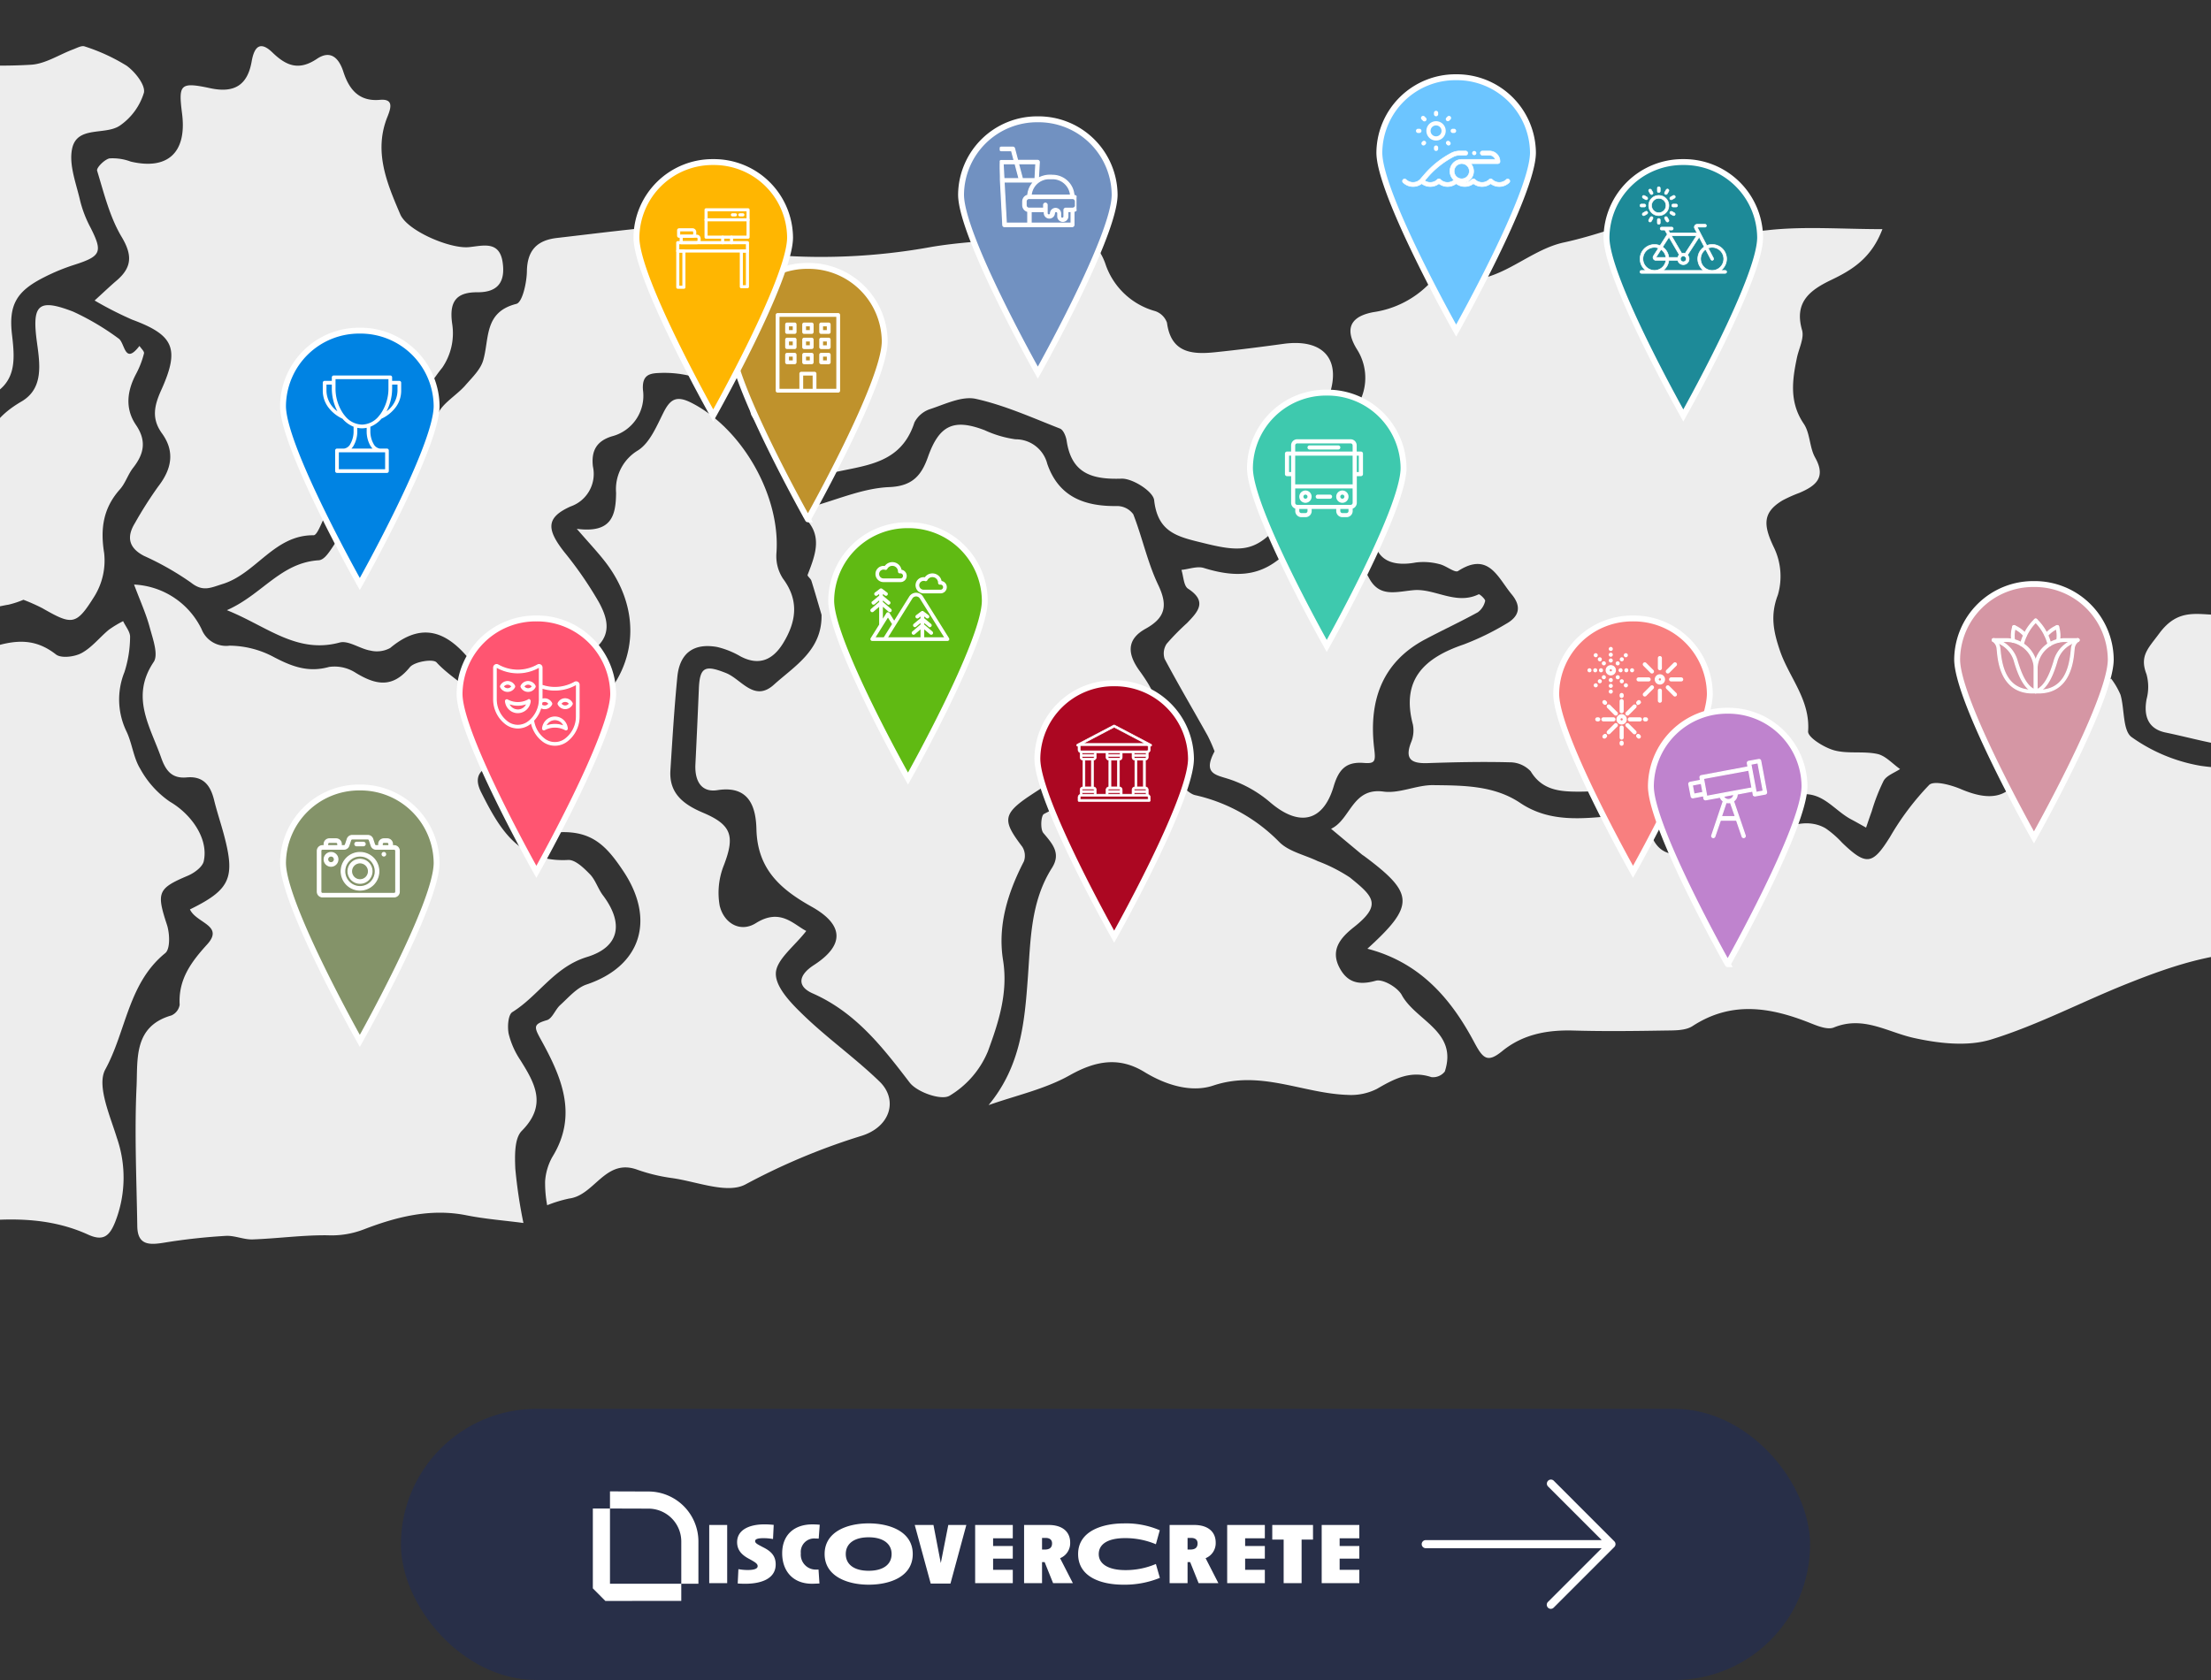 <svg xmlns="http://www.w3.org/2000/svg" xmlns:xlink="http://www.w3.org/1999/xlink" width="375" height="285" viewBox="0 0 375 285">
  <rect x="0" y="0" width="375" height="285" fill="#333333" stroke="none"/>
  <defs>
    <clipPath id="clip-path">
      <rect id="Rectangle_1902" data-name="Rectangle 1902" width="375" height="219" transform="translate(0 380)" fill="#fff" stroke="#707070" stroke-width="1"/>
    </clipPath>
    <clipPath id="clip-path-2">
      <rect id="Rectangle_1731" data-name="Rectangle 1731" width="13" height="14" fill="#fff" stroke="#fff" stroke-width="0.2"/>
    </clipPath>
  </defs>
  <g id="Group_9014" data-name="Group 9014" transform="translate(0 -380)">
    <g id="Mask_Group_8761" data-name="Mask Group 8761" clip-path="url(#clip-path)">
      <g id="Group_9006" data-name="Group 9006" transform="translate(-575 206.51)">
        <g id="Group_9005" data-name="Group 9005" transform="translate(772.38 197.938)">
          <path id="Path_1058" data-name="Path 1058" d="M743.589,157.251c-3.938.47-7.678,1.366-11.382,1.234-3.92-.138-7.364-3.06-11.743-2.07-1.784.4-3.746-2.971-6.026-.5a27.1,27.1,0,0,0-4.384,5.117c-3.523,6.612-7.126,8.623-14.717,7.925-.933-.085-2.6.563-2.839,1.244-2.229,6.535-7.691,6.705-13.082,6.624-3.779-.057-6.94-1.145-10.111,3.142-1.895,2.566-3.374,3.8-2.157,6.941a8.092,8.092,0,0,1,.014,4.189c-.545,2.879.264,5.061,3.2,5.678,8.115,1.681,16.237,4.732,24.507.535,2.306-1.17,4.4-1.218,5.555,1.618,1.548,3.8,2.185,8.269,8.131,7.947,1.163-.064,2.306,2.786,3.819,3.689.4.248,2.118-1.782,3.3-2.678a1.319,1.319,0,0,1,1.179.062c4.286,2.715,8.961,5.012,12.676,8.365,2.761,2.489,4.377,6.293,6.279,9.643a12.284,12.284,0,0,1,1.242,4.468c.3,2.37-.279,5.038.617,7.109,1.653,3.838,3.545,7.912,6.472,10.71,1.265,1.209,5.385-.351,8.134-.974,1.3-.3,2.39-1.423,3.645-2.029,2.891-1.392,5.708-3.331,8.769-3.9,5.444-1,10.564-2.163,14.67-6.25,1.538-1.535,3.763-2.362,5.438-3.788s4.1-3.051,4.33-4.833c.612-4.641,3.734-7.551,6.106-11,1.695-2.468,5.408-4.268,2.312-8.174-.291-.37.438-2.04,1.11-2.583,5.773-4.628,5.218-10.561,3.392-16.593-2.345-7.758.494-12.9,8.442-14.668a6.161,6.161,0,0,0,2.276-.82,7.256,7.256,0,0,0,1.331-1.851,8.628,8.628,0,0,0-1.922-.873c-1.993-.371-4.478.006-5.925-1.055a34.056,34.056,0,0,1-8.037-8c-.839-1.234.812-4,.966-6.1a18.869,18.869,0,0,0-.379-5.98c-.807-3.143-2.512-6.109-2.974-9.277-.524-3.588-2.9-5.612-5.571-5.192-1.82.282-4.057,3.4-4.534,5.586a16.7,16.7,0,0,1-7.2,10.852c-2,1.372-5.465,3.179-5.366,4.591.311,4.5-3.425,5.067-5.46,7.272-6.084,6.594-13.124,6.717-20.775,3.209-5.6-2.567-5.771-2.951-3.332-8.557Z" transform="translate(-500.462 -96.957)" fill="#ededed"/>
          <path id="Path_1060" data-name="Path 1060" d="M561.159,223.322c9,2.345,14.226,8.559,18.109,15.849,1.491,2.8,2.244,3.569,4.75,1.525,3.521-2.873,7.652-3.621,12.115-3.494,5.135.146,10.276.086,15.413,0,1.6-.027,3.529.046,4.763-.758,6.6-4.3,13.175-3.209,19.9-.537,1.284.51,2.99,1.217,4.065.776,4.987-2.04,9.049.771,13.555,1.772,4.228.939,9.133,1.5,13.131.263,7.886-2.439,15.3-6.36,23-9.437,8.393-3.353,16.908-6.2,26.235-5.159a11.156,11.156,0,0,0,5.162-1.134c5.44-2.257,9.974-1.053,13.433,3.7.655.9,1.651,2.3,2.4,2.25,6.154-.423,12.218,2.161,18.5.046,2.664-.9,4.961-.6,2.809-4.275a5.1,5.1,0,0,1-.246-3.563c.941-3.446-1.026-5.645-3.356-7.262a9.711,9.711,0,0,1-4.6-6.027c-.848-3.391-5.819-4.589-8.931-2.419-2.654,1.851-4.43.444-5.722-1.4-1.883-2.7-3.825-4.478-7.461-4.4-1.158.027-3.193-1.924-3.389-3.19-.564-3.672-2.789-4.016-5.724-3.975-5.549.079-11.188.617-16.617-.186a28.407,28.407,0,0,1-11.657-4.851c-1.545-1.08-1.2-4.744-1.9-7.184a12.781,12.781,0,0,0-1.6-2.758c-2.1,2.075-6.831-1.707-7.281,2.288-.693,6.1-5.555,9.37-8.1,14.134-2.211,4.125-5.612,4.231-10.082,2.333-1.675-.711-4.576-1.506-5.4-.707a45.8,45.8,0,0,0-6.615,8.788c-2.968,4.761-4.025,4.977-8.145,1.007a16.609,16.609,0,0,0-2.761-2.415c-4.079-2.453-10.31.56-11.173,5.183a27.76,27.76,0,0,1-1.863,4.848c-1.744-.808-3.541-1.526-5.222-2.45-2.028-1.111-4.2-3.678-5.881-3.357-3.522.674-4.988-1.547-5.6-3.488-1.14-3.631-3.014-3.167-6-2.9-5.431.494-11.044,1.227-16.091-2.165-4.452-2.994-9.7-2.962-14.777-3.023-2.807-.033-5.719,1.466-8.419,1.094-5.307-.731-5.573,4.764-8.887,6.313q2.592,2.169,5.194,4.335c.156.131.34.231.5.353,8.422,6.294,8.555,8.3.46,15.664Z" transform="translate(-526.62 -86.826)" fill="#ededed"/>
          <path id="Path_1062" data-name="Path 1062" d="M648,116.277c-6.975,0-13.281-.513-19.453.177-4.273.478-8.022.338-11.821-1.634-1.557-.808-3.6-1.771-5.107-1.4-5.945,1.467-11.682,3.826-17.656,5.117-6.8,1.476-11.971,8.408-19.986,5.814a3.489,3.489,0,0,0-2.773,1.119,16.546,16.546,0,0,1-9.557,4.891c-2.364.451-5.575,1.709-2.806,6.252a8.979,8.979,0,0,1-.851,10.889c-1.075,1.2-1.057,4.838-.014,6.182a18.762,18.762,0,0,1,3.844,13.719c-.309,4.6,2.476,6.277,7.053,5.422a10.5,10.5,0,0,1,3.983.279c1.119.239,2.61,1.53,3.168,1.171,5.184-3.346,6.724,1.1,9.085,3.949,1.753,2.113,1.258,3.792-.944,5.015a45.039,45.039,0,0,1-7.176,3.491c-6.619,2.252-10.66,5.9-8.629,13.576a5.229,5.229,0,0,1-.3,3.019c-1.135,2.894.072,3.63,2.791,3.537,4.634-.158,9.277-.258,13.911-.138a4.847,4.847,0,0,1,3.578,1.525c1.928,3.2,4.911,3.446,8.029,3.456,2.868.008,5.743-.37,8.607-.285,3.406.1,7.886-1.423,8.022,4.627.015.617,1.332,1.339,2.17,1.771,2.468,1.275,4.994,2.429,7.79,3.77.974-4.471,3.918-6.314,8.145-8.437,5.983-3,8.04,1.374,11.6,3.258.849.448,1.68.928,2.521,1.394.315-.913.617-1.831.951-2.74a32.166,32.166,0,0,1,2.034-5.219c.521-.895,1.826-1.335,2.779-1.975-1.275-.889-2.445-2.253-3.848-2.56-2.375-.517-5,.019-7.324-.617-1.719-.474-4.5-2.21-4.423-3.209.389-5.388-3.255-9.176-4.794-13.741-1.083-3.209-1.656-5.959-.333-9.418a11.272,11.272,0,0,0-.664-8.033c-1.861-3.853-1.924-5.98,1.48-8.012a23.349,23.349,0,0,1,2.811-1.253c2.739-1.172,4.62-2.56,2.691-6-.97-1.728-.838-4.122-1.926-5.729-2.469-3.641-1.968-7.361-1.159-11.216.331-1.572,1.262-3.32.864-4.69-1.378-4.768,1.406-6.8,4.957-8.5s6.81-3.693,8.67-8.6Z" transform="translate(-526.106 -101.853)" fill="#ededed"/>
          <path id="Path_1064" data-name="Path 1064" d="M540.627,195.275c-2.091,3.9.307,3.978,2.63,4.766a20.714,20.714,0,0,1,6.749,3.833c4.866,4.207,9.009,3.464,10.828-2.682.875-2.946,2.177-4.189,5.106-3.957,1.913.151,2.022-.279,1.766-2.393-.947-7.806,1.092-14.578,8.659-18.584,2.955-1.565,5.992-2.977,8.92-4.588a3.258,3.258,0,0,0,1.234-1.908c.075-.275-.937-1.214-1.1-1.134-3.883,1.88-7.444-1.034-11.06-.7-2.989.275-5.749,1.251-7.512-2.017-1.425-2.639-3.161-5.275-3.8-8.126-.758-3.383-1.7-4.408-4.618-2.552a16.331,16.331,0,0,0-3.605,4.022c-4.5,5.8-8.94,7.11-16.022,4.906-1.121-.348-2.522.2-3.793.327.353,1.091.37,2.7,1.117,3.185,3.385,2.2,1.606,3.982-.182,5.844a40.057,40.057,0,0,0-3.437,3.5,2.949,2.949,0,0,0-.348,2.572c2.336,4.39,4.867,8.676,7.291,13.019a26.608,26.608,0,0,1,1.18,2.667Z" transform="translate(-532.008 -92.257)" fill="#ededed"/>
        </g>
        <g id="Group_9002" data-name="Group 9002" transform="translate(535.936 181.325)">
          <path id="Path_1018" data-name="Path 1018" d="M399.979,219.682c1.095,2.36,5.866,2.7,2.906,5.95-2.747,3.014-4.892,5.963-4.65,10.234a2.4,2.4,0,0,1-1.4,1.8c-6.45,1.851-5.7,7.448-5.91,12.037-.371,7.889,0,15.815.123,23.725.053,3.361,2.2,3.173,4.7,2.763a101.259,101.259,0,0,1,10.3-1.128c1.506-.09,3.056.652,4.567.6,4.242-.149,8.479-.749,12.712-.7a15.205,15.205,0,0,0,6.171-1.012c5.451-2.1,11.272-3.6,17.362-2.383,3.161.632,6.4.876,9.677,1.306a83.893,83.893,0,0,1-1.374-9.2c-.094-2.172-.172-5.15,1.1-6.43,4.33-4.362,2.246-8.022-.239-11.991a13.975,13.975,0,0,1-1.986-4.469c-.239-1.182-.1-3.235.63-3.689,4.453-2.768,7.081-7.638,12.659-9.345,5.642-1.728,6.2-5.808,2.691-10.469-.839-1.111-1.252-2.592-2.2-3.567-1.024-1.051-2.491-2.486-3.693-2.421-8.385.447-11.638-5.291-14.745-11.462-1.069-2.124-.685-3.542,1.4-4.466a38.981,38.981,0,0,1,3.846-1.271c-1.265-2.038-2.9-3.634-3.292-5.493-1.159-5.476-6.3-7.306-9.538-10.831-.585-.637-3.751-.123-4.527.83-2.914,3.579-5.74,3.024-9.145.963a6.6,6.6,0,0,0-4.554-1.016c-3.521.987-6.294-.069-9.341-1.665a16.188,16.188,0,0,0-7.529-1.945,4.467,4.467,0,0,1-4.748-2.8,13.428,13.428,0,0,0-11.452-7.566c1.022,2.734,2.038,4.95,2.66,7.272.516,1.926,1.51,4.6.666,5.863-3.987,5.944-.6,10.91,1.265,16.217.789,2.246,1.84,3.593,4.338,3.364,2.838-.26,4.041,1.373,4.645,3.84.485,1.986,1.144,3.928,1.671,5.9,1.954,7.321,1.069,9.3-5.769,12.654Z" transform="translate(-328.699 -73.24)" fill="#ededed"/>
          <path id="Path_1020" data-name="Path 1020" d="M345.019,279.047c5.826.361,10.688.874,15.551.843,1.571-.01,3.174-1.377,4.689-2.247,1.923-1.1,3.672-3.11,5.677-3.37,7.9-1.023,15.921-1.728,23.5,1.728,2.592,1.182,3.638.211,4.575-2.113a20.57,20.57,0,0,0,.295-14.325c-1.171-3.81-3.442-8.865-1.952-11.59,3.536-6.471,3.87-14.628,10.167-19.731.864-.7.765-3.338.281-4.813-1.8-5.465-1.56-6.158,3.529-8.308,1.093-.462,2.5-1.481,2.715-2.468.847-3.834-2.125-7.991-5.735-10.092a16.161,16.161,0,0,1-5.041-5.59c-1.148-1.865-1.358-4.274-2.31-6.294a12.441,12.441,0,0,1-.363-10.107,19.742,19.742,0,0,0,.956-5.941c.036-.881-.761-1.8-1.18-2.7a18.422,18.422,0,0,0-2.421,1.459c-1.57,1.3-2.883,3.014-4.63,3.958-1.191.643-3.456.925-4.342.232-3.482-2.723-6.747-2.529-10.81-1.252-5.594,1.76-7.922-.765-7.768-6.911a10.619,10.619,0,0,0-4.723-9.765c-.164,2.66.473,5.2.472,7.731,0,3.171.267,6.7-.987,9.435-2.737,5.967-2.913,12.127-2.129,18.221.494,3.878-1.013,5.532-4.016,6.274-4.69,1.161-9.556,1.642-14.233,2.85-1.672.432-3.835,1.892-4.273,3.332-.432,1.424.751,3.606,1.744,5.117,1.09,1.656,3.579,2.7,4.06,4.4,2.417,8.639,4.425,17.4,6.432,26.15a4.317,4.317,0,0,1-.65,3.456c-5.975,5.956-2.848,13.345-2.4,19.778.371,5.216.389,9.114-4.681,12.646Z" transform="translate(-340.426 -74.391)" fill="#ededed"/>
          <path id="Path_1022" data-name="Path 1022" d="M489.035,174.841c.124,6.009-4.533,8.665-8.082,11.867-3.332,3.013-5.518-.942-8.107-1.975-3.58-1.43-4.464-1.043-4.618,2.665q-.267,6.418-.584,12.823c-.134,2.671.9,4.822,3.741,4.374,5.6-.884,6.523,3.19,6.609,6.641.171,6.776,4.091,10.18,9.36,13.128,5.536,3.1,5.574,6.549.392,9.9-2.656,1.718-2.913,3.617-.221,4.806,7.274,3.209,11.822,9.065,16.449,15.12,1.257,1.645,5.358,3.077,6.761,2.253a15.837,15.837,0,0,0,6.523-7.552c1.785-4.863,3.456-9.906,2.562-15.47-.942-5.871.814-11.461,3.535-16.738a2.844,2.844,0,0,0-.275-2.488c-3.22-4.252-3.419-5.444.981-8.454a149.488,149.488,0,0,1,16.124-9.335c6.587-3.391,7.354-5.771,2.8-12.036-2.107-2.9-2.232-5.361,1.013-7.158,3.382-1.876,3.8-3.95,2.141-7.432-1.812-3.8-2.69-8.033-4.227-11.981a3.393,3.393,0,0,0-2.689-1.4c-5.522.084-9.941-1.5-11.9-7.158a5.515,5.515,0,0,0-5.389-4.166,18.538,18.538,0,0,1-5.219-1.538c-5.254-2.018-7.716-.876-9.627,4.528-1.086,3.071-2.579,4.958-6.556,5.118-4.173.169-8.3,1.9-12.4,3.111-.848.247-1.481,1.234-2.209,1.878,3.444,3.062,2.082,6.462.754,9.894-.084.217.519.63.637,1,.6,1.915,1.153,3.848,1.72,5.775Z" transform="translate(-310.634 -78.386)" fill="#ededed"/>
          <path id="Path_1024" data-name="Path 1024" d="M442.449,190.789l-.666.838c1.6,1.987,3.115,4.054,4.827,5.943,2.962,3.261,2.82,4-.987,6.294a5.831,5.831,0,0,0-1.982,2.688c2.163,2.241,4.635,6.133,6.839,6.016,5.739-.309,8.2,2.4,11.015,6.633,5.43,8.163,3.036,16.067-6.26,19.193-1.693.569-3.059,2.213-4.465,3.482-.855.77-1.345,2.3-2.27,2.568-2.288.673-2.215,1.111-1.058,3.209,3.469,6.284,6.436,12.813,1.975,20.016a9.857,9.857,0,0,0-1.212,4.089,20.543,20.543,0,0,0,.349,4.08A22.51,22.51,0,0,1,452.3,274.7c4.31-.55,6.091-6.859,11.509-4.9a29.714,29.714,0,0,0,5.932,1.433c4.182.586,9.292,2.709,12.4,1.1a109.812,109.812,0,0,1,19.589-8.223c5.06-1.5,6.392-6.164,3.193-9.257-4.051-3.923-8.7-7.227-12.773-11.135-2.1-2.016-4.843-4.774-4.813-7.173.022-2.345,3.19-4.664,5.159-7.232-2.182-1.127-4.412-3.924-8.543-1.329-2.715,1.7-5.488-.062-6.153-3.026a12.6,12.6,0,0,1,.741-6.846c1.866-4.886,1.317-6.8-3.538-8.854-3.24-1.373-5.8-3.225-5.547-7.19.337-5.291.656-10.587,1.175-15.86.4-4.042,2.782-5.791,6.772-5.066a14.394,14.394,0,0,1,3.949,1.594c3.244,1.7,5.561.494,7.259-2.305,2.173-3.587,2.715-7.158-.048-10.87a6.924,6.924,0,0,1-1.126-4.326c.731-9.7-5.786-21.148-14.422-25.524-2.536-1.285-3.589-.628-4.74,1.665-1.164,2.319-2.322,5.154-4.333,6.418a7.667,7.667,0,0,0-3.7,7.178c-.029,3.95-.812,6.887-6.665,6.122,2.1,2.418,3.471,3.874,4.7,5.44,6.108,7.764,5.883,17.317-1.028,24.19-1.432,1.423-4.376,1.873-6.6,1.824-2.735-.059-5.448-1.111-8.171-1.739Z" transform="translate(-316.686 -79.215)" fill="#ededed"/>
          <path id="Path_1026" data-name="Path 1026" d="M385.076,133.71a61.426,61.426,0,0,0,6.334,3.235c7.059,2.61,8.174,4.859,5,11.9-1.2,2.651-1.739,4.871.1,7.412,2.24,3.1,1.631,6.075-.644,9.009a68.014,68.014,0,0,0-3.95,6.212c-1.453,2.373-1.034,4.211,1.533,5.554a48.579,48.579,0,0,1,7.965,4.527c2.031,1.616,3.3.894,5.377.247,5.712-1.772,8.753-8.346,15.437-8.269.512,0,1.13-1.555,1.549-2.456,1.77-3.826,4.122-7.363,3.613-12.018-.318-2.915,1.721-5.695,4.69-5.384,6.819.715,8.862-4.781,11.971-8.579a10.34,10.34,0,0,0,1.692-7.336c-.575-3.841.627-5.47,4.279-5.45,3.634.021,4.727-1.943,4.258-5.111-.558-3.767-3.511-2.726-5.8-2.537-3.2.264-10.368-2.789-11.556-5.57-2.252-5.269-4.553-10.635-2.182-16.538.593-1.481,1.118-3.1-1.277-2.886-3.709.333-5.3-2-6.191-4.761-.846-2.613-2.344-3.633-4.472-2.205-3.079,2.071-5.215,1.2-7.558-1.066-2.081-2.017-3.086-1-3.525,1.514-.69,3.932-2.839,5.443-7.035,4.541-5.127-1.1-5.4-.644-4.77,4.3.843,6.6-2.419,9.638-8.72,8.146a8.752,8.752,0,0,0-3.588-.537c-.857.189-2.25,1.6-2.1,2.086,1.166,3.826,2.142,7.859,4.164,11.241,1.87,3.127,1.728,5.195-.879,7.416-1.089.927-2.122,1.922-3.709,3.367Z" transform="translate(-329.971 -90.569)" fill="#ededed"/>
          <path id="Path_1028" data-name="Path 1028" d="M477.536,119.751c-2.8.047-4.443,1.8-3.608,6.087.617,3.163,2.109,6.171,2.591,9.342.371,2.451-.193,5.049-.384,7.579-.115,1.511-.979,3.421-.349,4.45,2.412,3.941,5.278,7.607,8.029,11.337.131.178.85.123,1.163-.058,6.067-3.463,15.434-.969,18.389-10.167a4.616,4.616,0,0,1,2.756-2.3c2.5-.832,5.339-2.221,7.664-1.707,4.9,1.087,9.569,3.2,14.275,5.043.571.223,1.015,1.324,1.127,2.076.821,5.516,4.254,6.584,9.3,6.418,1.892-.064,5.375,2.172,5.538,3.645.625,5.645,4.169,6.24,8.661,7.349,6.366,1.571,8.708,1.287,12.811-3.468a34.439,34.439,0,0,1,7.26-6.219c1.843-1.2,2.36-2.292,1.111-3.883-2.861-3.664-1.69-7.4-.319-11.069,2.4-6.418-.667-10.181-7.613-9.221-3.859.533-7.729,1.021-11.6,1.422-3.95.408-7.455.084-8.135-5.01a3.194,3.194,0,0,0-2.005-1.969,12.376,12.376,0,0,1-8.474-8.117c-1.569-4.328-4.643-5.081-8.739-4.652-6.887.723-13.877.74-20.686,1.872a104.106,104.106,0,0,1-28.772,1.219Z" transform="translate(-309.212 -84.485)" fill="#ededed"/>
          <path id="Path_1030" data-name="Path 1030" d="M403.255,180.49c6.8,2.722,11.831,7.464,19.139,5.49,1.491-.4,3.421,1.068,5.2,1.365a4.711,4.711,0,0,0,3.364-.438c4.664-3.9,8.723-3.4,12.785,1.163,1.435,1.613,3.959,2.345,6.083,3.246,1.615.687,3.469.824,5.071,1.534,5.692,2.524,7.988,1.575,10.12-4.376a3.855,3.855,0,0,1,.833-1.6c2.815-2.45,1.835-5.307.479-7.781a63.986,63.986,0,0,0-5.864-8.49c-3.013-3.857-3.085-5.825,1.077-7.7a5.84,5.84,0,0,0,3.8-6.788c-.325-2.771.722-4.341,3.209-5.113a7.1,7.1,0,0,0,5.277-7.885c-.177-2.531,1.111-2.807,2.8-2.866a18.534,18.534,0,0,1,4.854.42c4.248,1,5.554.363,5.447-3.877a76.343,76.343,0,0,0-1.481-15.21c-.646-2.807-1.838-6.756-6.18-6.406-6.7.541-13.366,1.4-20.04,2.172-3.312.385-5.027,2.053-5.082,5.649-.03,1.933-.758,5.272-1.791,5.533-5.516,1.388-4.55,5.9-5.623,9.581-.458,1.574-1.882,2.917-3.021,4.232-1.591,1.838-4.5,3.4-4.765,5.354-.638,4.76-2.905,4.982-6.709,4.148-2.923-.642-5.766,0-4.955,3.937.936,4.554.485,8.2-3.7,11.087-1.914,1.322-3.086,5.049-4.752,5.156-6.468.415-9.586,5.828-15.562,8.464Z" transform="translate(-325.716 -84.815)" fill="#ededed"/>
          <path id="Path_1032" data-name="Path 1032" d="M507.926,247.378c4.617-1.634,9.558-2.7,13.76-5.06,4.427-2.492,8.4-3.181,12.685-.557,3.661,2.244,7.975,3.53,11.662,2.3,8.035-2.687,15.195,1.333,22.773,1.58a9.726,9.726,0,0,0,4.979-1.014c2.931-1.7,5.7-3.187,9.256-2a2.529,2.529,0,0,0,2.27-.948c2.256-6.827-4.921-8.6-7.3-12.982-.7-1.295-3.209-2.757-4.407-2.422-2.931.827-4.872.277-6.183-2.264-1.57-3.039.3-5.109,2.468-6.822,4.814-3.806,3.332-5.191-.695-8.445a27.348,27.348,0,0,0-5.443-2.762c-2.207-1.066-4.929-1.619-6.536-3.262a28.749,28.749,0,0,0-14.265-7.932c-1.323-.323-3.289-2.571-3.115-3.632.645-3.932-1.663-3.272-3.515-2.434-6.417,2.907-12.745,6.019-19,9.268-.5.262-.641,2.571-.1,3.216,1.54,1.829,3.038,3.443,1.468,5.924-3.649,5.754-3.616,12.218-4.1,18.71-.544,7.367-1.159,14.919-6.664,21.546Z" transform="translate(-301.2 -67.736)" fill="#ededed"/>
        </g>
        <g id="Group_9003" data-name="Group 9003" transform="translate(376.985 178.491)">
          <path id="Path_1036" data-name="Path 1036" d="M326.118,91.792l-.345-1.07a37.9,37.9,0,0,0-6.747.131,3.6,3.6,0,0,0-2.115,2.749,151.61,151.61,0,0,0,.775,16.908c.344,2.881,1.13,6.953,3.136,8.175,8.393,5.111,10.42,14.151,13.344,21.937,2.6,6.931,5.373,11.277,12.789,12.812,3.672.76,7.14,2.936,7.941,7.473.864,4.876,4.3,8.6,8.679,8.974a22.769,22.769,0,0,0,9.091-.684c1.326-.452,1.788-3.413,2.643-5.237,1.293-2.767,2.5-5.581,3.912-8.283.926-1.765,1.793-4.233,3.332-4.885,5.293-2.247,5.01-6.25,4.485-10.725-.6-5.079.763-7.393,5.4-9.74a34.247,34.247,0,0,1,5.06-2.1c4.641-1.476,4.964-2.162,2.882-6.294a20.085,20.085,0,0,1-1.765-4.517c-.666-2.962-1.963-6.152-1.385-8.914.841-4.026,5.746-2.171,8.209-4A10.477,10.477,0,0,0,409.409,99c.285-1.3-1.51-3.564-2.951-4.592a32.044,32.044,0,0,0-7.09-3.259c-.51-.2-1.315.258-1.951.494-2.382.891-4.711,2.456-7.133,2.608-6.247.39-12.551-.124-18.8.28-4.15.264-8.733,3.28-10.919-3.1-.079-.228-1.149-.072-1.741-.18-5.1-.955-10.171-2.128-15.3-2.814a24.037,24.037,0,0,0-7.939.391,94.519,94.519,0,0,0-9.458,2.953Z" transform="translate(-186.985 -88.272)" fill="#ededed"/>
          <path id="Path_1042" data-name="Path 1042" d="M377.392,176.141a32.047,32.047,0,0,1,3.209,1.426c5.076,2.9,5.73,2.977,8.858-2.043a11.531,11.531,0,0,0,1.632-7.291c-.673-4.181-.153-7.652,2.681-10.831.934-1.05,1.358-2.535,2.24-3.654,1.844-2.357,2.307-4.567.475-7.259-1.9-2.8-1.513-5.81.06-8.738a15.209,15.209,0,0,0,1.3-3.4c.087-.336-.494-.843-.767-1.271-2.562,3.338-2.432-.533-3.549-1.26a43.471,43.471,0,0,0-7.7-4.557c-5.937-2.291-7.02-1.209-6.134,5.239.507,3.7,1.139,7.811-2.64,10.015-3.867,2.256-6.082,5-6.534,9.487-.144,1.446-1.99,2.657-2.4,4.156a43.99,43.99,0,0,0-1.788,9.7c-.08,1.954,1.058,3.989,1.788,5.936.708,1.891,1.268,4,2.548,5.438.581.649,2.757-.046,4.2-.258a16.263,16.263,0,0,0,2.541-.836Z" transform="translate(-175.411 -79.398)" fill="#ededed"/>
        </g>
      </g>
    </g>
    <g id="Nature_Outdoors" data-name="Nature &amp; Outdoors" transform="translate(140.975 469.098)">
      <path id="Path_308118" data-name="Path 308118" d="M23.921,2.4A12.905,12.905,0,0,0,10.894,15.18c0,7.059,13.027,30.208,13.027,30.208S36.948,22.239,36.948,15.18A12.908,12.908,0,0,0,23.921,2.4Z" transform="translate(-10.894 -2.4)" fill="#60ba13" stroke="#fff" stroke-width="1"/>
      <g id="outdoor" transform="translate(6.754 6.362)">
        <path id="Path_98" data-name="Path 98" d="M41.288,11.18h2.869a.956.956,0,0,0,.092-1.908,1.488,1.488,0,0,0-2.711-.617,1.275,1.275,0,1,0-.25,2.526Zm0-2.125a.848.848,0,0,1,.281.048.213.213,0,0,0,.259-.1,1.063,1.063,0,0,1,2.01.479s0,.006,0,.009a.213.213,0,0,0,.243.211.541.541,0,0,1,.076-.006.531.531,0,1,1,0,1.063H41.288a.85.85,0,0,1,0-1.7Z" transform="translate(-39.162 -7.992)" fill="#fff" stroke="#fff" stroke-width="0.2"/>
        <path id="Path_99" data-name="Path 99" d="M297.288,83.18h2.869a.956.956,0,0,0,.092-1.908,1.488,1.488,0,0,0-2.711-.617,1.275,1.275,0,1,0-.25,2.526Zm0-2.125a.848.848,0,0,1,.281.048.213.213,0,0,0,.259-.1,1.063,1.063,0,0,1,2.01.479s0,.006,0,.009a.212.212,0,0,0,.243.211.538.538,0,0,1,.076-.006.531.531,0,1,1,0,1.063h-2.869a.85.85,0,0,1,0-1.7Z" transform="translate(-288.362 -78.079)" fill="#fff" stroke="#fff" stroke-width="0.2"/>
        <path id="Path_100" data-name="Path 100" d="M21.143,184.391l-4.412-7.059a1.275,1.275,0,0,0-2.162,0l-2.638,4.221-.882-1.412a.212.212,0,0,0-.36,0l-.776,1.242V178.8l1.137.974a.213.213,0,1,0,.277-.323l-1.414-1.212v-.511l.927.772a.213.213,0,1,0,.272-.327l-1.2-1v-.538l.51.383a.213.213,0,0,0,.255-.34l-.85-.638a.213.213,0,0,0-.255,0l-.85.638a.213.213,0,0,0,.255.34l.51-.383v.538l-1.2,1a.213.213,0,1,0,.272.327l.927-.772v.511l-1.414,1.212a.213.213,0,1,0,.277.323l1.137-.974v3.26l-1.455,2.328a.212.212,0,0,0,.18.325H20.963a.212.212,0,0,0,.18-.325Zm-10.924-.1H8.6l2.273-3.637.812,1.3Zm6.706,0v-1.663l1.137.974a.213.213,0,1,0,.277-.323l-1.414-1.212v-.511l.927.772a.213.213,0,0,0,.272-.327l-1.2-1v-.538l.51.383a.213.213,0,1,0,.255-.34l-.85-.638a.213.213,0,0,0-.255,0l-.85.638a.213.213,0,1,0,.255.34l.51-.383V181l-1.2,1a.213.213,0,0,0,.272.327l.927-.772v.511l-1.414,1.212a.213.213,0,1,0,.277.323l1.137-.974v1.663H10.72l4.209-6.734a.85.85,0,0,1,1.442,0l4.209,6.734Z" transform="translate(-7.999 -171.539)" fill="#fff" stroke="#fff" stroke-width="0.2"/>
      </g>
    </g>
    <g id="beaches" transform="translate(233.946 393.102)">
      <path id="Path_308116" data-name="Path 308116" d="M23.921,2.4A12.905,12.905,0,0,0,10.894,15.18c0,7.059,13.027,30.208,13.027,30.208S36.948,22.239,36.948,15.18A12.908,12.908,0,0,0,23.921,2.4Z" transform="translate(-10.894 -2.4)" fill="#6cc5ff" stroke="#fff" stroke-width="1"/>
      <g id="swim" transform="translate(3.893 5.693)">
        <path id="Path_104" data-name="Path 104" d="M332.357,226.8a.357.357,0,0,0,.357-.357h0a.357.357,0,1,0-.357.357Zm0,0" transform="translate(-320.154 -219.27)" fill="#fff"/>
        <path id="Path_105" data-name="Path 105" d="M12.06,231.592a2.431,2.431,0,0,0,2.926,0,2.43,2.43,0,0,0,3.178-.22.357.357,0,0,0-.5-.5,1.712,1.712,0,0,1-2.421,0,.357.357,0,0,0-.5,0,1.712,1.712,0,0,1-2.421,0,.357.357,0,0,0-.5,0,1.7,1.7,0,0,1-1.057.494,2,2,0,0,0,.86-3.176l4.588,0a.357.357,0,0,0,.357-.357,1.782,1.782,0,0,0-1.782-1.782H13.593a.357.357,0,0,0,0,.714h1.179a1.071,1.071,0,0,1,1.008.712l-5.785,0a.356.356,0,0,0-.065.006,2,2,0,0,0-1.171,3.5,1.714,1.714,0,0,1-2.3-.11.357.357,0,0,0-.5,0,1.713,1.713,0,0,1-2.167.21l.493-.573a14.954,14.954,0,0,1,4.356-3.476,2.33,2.33,0,0,1,1.086-.27H10.74a.357.357,0,0,0,0-.714H9.724a3.046,3.046,0,0,0-1.42.352,15.667,15.667,0,0,0-4.563,3.641l-.719.836a1.712,1.712,0,0,1-2.413-.008.357.357,0,0,0-.5.5,2.429,2.429,0,0,0,3.178.22,2.431,2.431,0,0,0,2.926,0,2.431,2.431,0,0,0,2.926,0A2.431,2.431,0,0,0,12.06,231.592Zm-1.979-3.405a1.288,1.288,0,1,1-1.288,1.288A1.29,1.29,0,0,1,10.081,228.187Zm0,0" transform="translate(0 -219.228)" fill="#fff" stroke="#fff" stroke-width="0.1"/>
        <g id="Group_71" data-name="Group 71" transform="translate(2.319 0)">
          <path id="Path_108" data-name="Path 108" d="M51.141,52.783A1.641,1.641,0,1,0,49.5,51.141,1.643,1.643,0,0,0,51.141,52.783Zm0-2.569a.928.928,0,1,1-.928.928A.929.929,0,0,1,51.141,50.214Zm0,0" transform="translate(-47.734 -47.734)" fill="#fff"/>
          <path id="Path_109" data-name="Path 109" d="M85.857.932a.357.357,0,0,0,.357-.357V.357a.357.357,0,1,0-.714,0V.576A.357.357,0,0,0,85.857.932Zm0,0" transform="translate(-82.449 0)" fill="#fff"/>
          <path id="Path_110" data-name="Path 110" d="M85.5,165.228v.219a.357.357,0,1,0,.714,0v-.219a.357.357,0,1,0-.714,0Zm0,0" transform="translate(-82.449 -158.989)" fill="#fff"/>
          <path id="Path_111" data-name="Path 111" d="M165.228,86.214h.219a.357.357,0,1,0,0-.714h-.219a.357.357,0,1,0,0,.714Zm0,0" transform="translate(-158.989 -82.449)" fill="#fff"/>
          <path id="Path_112" data-name="Path 112" d="M.357,86.214H.576a.357.357,0,1,0,0-.714H.357a.357.357,0,1,0,0,.714Zm0,0" transform="translate(0 -82.449)" fill="#fff"/>
          <path id="Path_113" data-name="Path 113" d="M25.3,141.729l-.155.155a.357.357,0,0,0,.5.5l.155-.155a.357.357,0,0,0-.5-.5Zm0,0" transform="translate(-24.149 -136.571)" fill="#fff"/>
          <path id="Path_114" data-name="Path 114" d="M141.979,25.911a.355.355,0,0,0,.252-.1l.155-.155a.357.357,0,1,0-.5-.5l-.155.155a.357.357,0,0,0,.252.609Zm0,0" transform="translate(-136.57 -24.149)" fill="#fff"/>
          <path id="Path_115" data-name="Path 115" d="M25.3,25.807a.357.357,0,1,0,.5-.5l-.155-.155a.357.357,0,1,0-.5.5Zm0,0" transform="translate(-24.149 -24.149)" fill="#fff"/>
          <path id="Path_116" data-name="Path 116" d="M141.882,142.386a.357.357,0,0,0,.5-.5l-.155-.155a.357.357,0,0,0-.5.5Zm0,0" transform="translate(-136.57 -136.57)" fill="#fff"/>
        </g>
      </g>
    </g>
    <g id="Sightseeing" transform="translate(48 513.592)">
      <path id="Path_308117" data-name="Path 308117" d="M23.921,2.4A12.905,12.905,0,0,0,10.894,15.18c0,7.059,13.027,30.208,13.027,30.208S36.948,22.239,36.948,15.18A12.908,12.908,0,0,0,23.921,2.4Z" transform="translate(-10.894 -2.4)" fill="#849369" stroke="#fff" stroke-width="1"/>
      <path id="Path_308067" data-name="Path 308067" d="M2.313,7.892A1.157,1.157,0,1,0,3.47,9.048,1.157,1.157,0,0,0,2.313,7.892Zm0,1.735a.578.578,0,1,1,.578-.578A.578.578,0,0,1,2.313,9.627ZM7.229,7.892a3.181,3.181,0,1,0,3.181,3.181A3.181,3.181,0,0,0,7.229,7.892Zm0,5.783a2.6,2.6,0,1,1,2.6-2.6A2.6,2.6,0,0,1,7.229,13.675Zm5.783-6.94h-.289V6.446a.867.867,0,0,0-.867-.867h-.578a.867.867,0,0,0-.867.867v.289H9.959a.289.289,0,0,1-.272-.2l-.318-.96A.867.867,0,0,0,8.548,5H5.91a.867.867,0,0,0-.821.578l-.318.96a.289.289,0,0,1-.272.2H4.048V6.446a.867.867,0,0,0-.867-.867H2.024a.867.867,0,0,0-.867.867v.289H.867A.867.867,0,0,0,0,7.6v6.94a.867.867,0,0,0,.867.867H13.012a.867.867,0,0,0,.867-.867V7.6A.867.867,0,0,0,13.012,6.735Zm-2.024-.289a.289.289,0,0,1,.289-.289h.578a.289.289,0,0,1,.289.289v.289H10.988Zm-9.253,0a.289.289,0,0,1,.289-.289H3.181a.289.289,0,0,1,.289.289v.289H1.735Zm11.566,8.1a.289.289,0,0,1-.289.289H.867a.289.289,0,0,1-.289-.289V7.6a.289.289,0,0,1,.289-.289H4.5a.867.867,0,0,0,.821-.578l.312-.943a.289.289,0,0,1,.278-.214H8.548a.289.289,0,0,1,.272.2l.318.96a.867.867,0,0,0,.821.578h3.054A.289.289,0,0,1,13.3,7.6ZM6.651,6.735H7.807a.289.289,0,1,0,0-.578H6.651a.289.289,0,1,0,0,.578Zm.578,2.313a2.024,2.024,0,1,0,2.024,2.024A2.024,2.024,0,0,0,7.229,9.048Zm0,3.47a1.446,1.446,0,1,1,1.446-1.446A1.446,1.446,0,0,1,7.229,12.518Zm4.048-4.627a.289.289,0,1,0,.289.289A.289.289,0,0,0,11.277,7.892Z" transform="translate(5.831 3.144)" fill="#fff" stroke="#fff" stroke-width="0.2"/>
    </g>
    <g id="Entertainment" transform="translate(263.945 484.916)">
      <path id="Path_308120" data-name="Path 308120" d="M23.921,2.4A12.905,12.905,0,0,0,10.894,15.18c0,7.059,13.027,30.208,13.027,30.208S36.948,22.239,36.948,15.18A12.908,12.908,0,0,0,23.921,2.4Z" transform="translate(-10.894 -2.4)" fill="#f87f7f" stroke="#fff" stroke-width="1"/>
      <path id="Path_308069" data-name="Path 308069" d="M5.333,5.725a.243.243,0,1,0,.345-.343l0,0a.243.243,0,1,0-.345.343ZM4.084,7.017a.243.243,0,0,0,.486,0v0a.243.243,0,0,0-.486,0ZM5.5,3.442a.242.242,0,0,0,.172-.072l0,0a.243.243,0,1,0-.345-.343l0,0a.243.243,0,0,0,.172.414ZM4.327,6.283a.244.244,0,1,0-.243-.245v0a.242.242,0,0,0,.243.241Zm2.037-.214a.243.243,0,0,0-.344.344l0,0a.24.24,0,0,0,.17.071.244.244,0,0,0,.171-.417ZM5.99,4.618h0a.244.244,0,1,0-.246-.245A.242.242,0,0,0,5.993,4.618ZM4.327,1.98a.243.243,0,0,0,.243-.243v0a.243.243,0,0,0-.486,0v0A.243.243,0,0,0,4.327,1.98Zm0,.975a.243.243,0,0,0,.243-.243v0a.243.243,0,1,0-.243.246Zm0,2.194a.774.774,0,1,0-.774-.774.774.774,0,0,0,.774.774Zm0-1.062a.288.288,0,1,1-.288.288.288.288,0,0,1,.288-.288ZM4.327,1A.243.243,0,0,0,4.57.762v0A.243.243,0,1,0,4.327,1ZM3.8,10.336a.243.243,0,0,0,0,.344l1.213,1.213a.243.243,0,1,0,.344-.344L4.146,10.336a.243.243,0,0,0-.344,0Zm.282-2.344a.244.244,0,1,0,.245-.246.242.242,0,0,0-.245.246Zm4.887,2.146a.242.242,0,0,0,.172-.071l.117-.117a.243.243,0,1,0-.344-.344L8.8,9.723a.243.243,0,0,0,.172.415Zm-5.9-.532a.243.243,0,0,0,0,.344l.117.117a.243.243,0,1,0,.344-.344l-.117-.117a.243.243,0,0,0-.344,0Zm3.9,1.943a.243.243,0,1,0,.344.344L8.53,10.68a.243.243,0,1,0-.344-.344Zm.967-6.931h0a.243.243,0,1,0,0-.486h0a.243.243,0,1,0,0,.486ZM6.166,9.357a.243.243,0,0,0-.243.243v1.715a.243.243,0,0,0,.486,0V9.6A.243.243,0,0,0,6.166,9.357Zm6.486-5.092a.243.243,0,0,0,.243-.243V2.307a.243.243,0,0,0-.486,0V4.022a.243.243,0,0,0,.243.243ZM14,4.822a.242.242,0,0,0,.172-.071l1.213-1.213a.243.243,0,1,0-.344-.344L13.825,4.407A.243.243,0,0,0,14,4.822ZM9.035,6.167H10.75a.243.243,0,1,0,0-.486H9.035a.243.243,0,1,0,0,.486ZM6.965,4.132a.243.243,0,1,0,0,.486h0a.243.243,0,1,0,0-.486ZM6.193,2.753a.242.242,0,0,0,.172-.071l0,0a.243.243,0,1,0-.174.073Zm.217,5.815a.243.243,0,0,0-.486,0v.166a.243.243,0,0,0,.486,0Zm.3-1.462a.24.24,0,0,0,.17.07A.245.245,0,1,0,6.711,7.1Zm.169-5.042a.242.242,0,0,0,.171-.071l0,0a.243.243,0,1,0-.174.073Zm.436,11.445a.243.243,0,1,0-.344.344l1.213,1.213a.243.243,0,0,0,.344-.344Zm1.826,1.826a.243.243,0,0,0-.344.344l.117.117a.243.243,0,1,0,.344-.344Zm.123-2.877H7.552a.243.243,0,1,0,0,.486H9.267a.243.243,0,1,0,0-.486Zm1.033,0h-.166a.243.243,0,1,0,0,.486H10.3a.243.243,0,1,0,0-.486Zm-4.133-.531a.774.774,0,1,0,.774.774A.774.774,0,0,0,6.166,11.926Zm0,1.062a.288.288,0,1,1,.288-.288A.288.288,0,0,1,6.166,12.989Zm0,3.436a.243.243,0,0,0-.243.243v.166a.243.243,0,0,0,.486,0v-.166A.243.243,0,0,0,6.166,16.425ZM11.136,7.1,9.923,8.31a.243.243,0,1,0,.344.344l1.213-1.213a.243.243,0,1,0-.344-.344ZM6.166,13.843a.243.243,0,0,0-.243.243V15.8a.243.243,0,0,0,.486,0V14.086a.243.243,0,0,0-.243-.243Zm8-6.746a.243.243,0,0,0-.344.344l1.213,1.213a.243.243,0,1,0,.344-.344Zm2.1-1.416H14.554a.243.243,0,0,0,0,.486h1.715a.243.243,0,1,0,0-.486Zm-6-2.486a.243.243,0,1,0-.344.344l1.213,1.213a.243.243,0,1,0,.344-.344ZM12.652,5.15a.774.774,0,1,0,.774.774.774.774,0,0,0-.774-.774Zm0,1.062a.288.288,0,1,1,.288-.288.288.288,0,0,1-.288.288Zm0,1.371a.243.243,0,0,0-.243.243V9.541a.243.243,0,1,0,.486,0V7.826a.243.243,0,0,0-.243-.243ZM2.2,12.457H2.033a.243.243,0,1,0,0,.486H2.2a.243.243,0,1,0,0-.486ZM1.772,2.063a.243.243,0,0,0,.171-.415l0,0a.242.242,0,0,0-.343,0,.244.244,0,0,0,.174.415Zm.69.69a.243.243,0,0,0,.172-.415l0,0a.243.243,0,0,0-.395.267.244.244,0,0,0,.225.15ZM.713,4.132h0a.243.243,0,1,0,0,.486h0a.243.243,0,1,0,0-.486Zm2.265-.762a.243.243,0,1,0,.345-.343l0,0a.243.243,0,1,0-.345.343Zm-.318.762a.244.244,0,1,0,.246.245.242.242,0,0,0-.246-.245Zm2.354,9.376L3.8,14.721a.243.243,0,1,0,.344.344l1.213-1.213a.243.243,0,0,0-.344-.344ZM1.689,4.618a.243.243,0,1,0,0-.486h0a.243.243,0,1,0,0,.486Zm.255,2.141a.243.243,0,0,0-.344,0l0,0a.243.243,0,1,0,.346,0ZM4.78,12.944a.243.243,0,1,0,0-.486H3.066a.243.243,0,1,0,0,.486Zm-1.592,2.39-.117.117a.243.243,0,1,0,.344.344l.117-.117a.243.243,0,1,0-.344-.344Zm-.9-9.265,0,0a.243.243,0,1,0,.3-.04.242.242,0,0,0-.3.04Zm1.032-.344,0,0a.243.243,0,1,0-.345-.343l0,0a.243.243,0,1,0,.345.343Z" transform="translate(4.93 4.417)" fill="#fff" stroke="#fff" stroke-width="0.2"/>
    </g>
    <g id="experiences_" data-name="experiences " transform="translate(272.474 407.494)">
      <path id="Path_308120-2" data-name="Path 308120" d="M23.921,2.4A12.905,12.905,0,0,0,10.894,15.18c0,7.059,13.027,30.208,13.027,30.208S36.948,22.239,36.948,15.18A12.908,12.908,0,0,0,23.921,2.4Z" transform="translate(-10.894 -2.4)" fill="#1d8a98" stroke="#fff" stroke-width="1"/>
      <g id="bike" transform="translate(5.683 4.19)">
        <g id="Group_68" data-name="Group 68" transform="translate(0 0)">
          <g id="Group_67" data-name="Group 67">
            <path id="Path_66" data-name="Path 66" d="M15.443,229.7H14.7a2.444,2.444,0,0,0-2.371-4.229l-1.625-3.114h1.31a.245.245,0,1,0,0-.49h-1.31a.49.49,0,0,0-.434.716l.393.752H6.057l-.286-.49h.614a.245.245,0,0,0,0-.49H4.672a.245.245,0,0,0,0,.49h.533l.424.727L4.4,225.491A2.445,2.445,0,0,0,1.986,229.7H1.246a.245.245,0,0,0,0,.49h14.2a.245.245,0,1,0,0-.49Zm-4.856-5.875-1.934,2.99a.974.974,0,0,0-.539-.024c-.012,0-.023.009-.035.012l-1.737-2.977h4.244Zm-2,4.344a.49.49,0,0,1-.657-.682h0a.489.489,0,1,1,.657.682Zm-2.676-4.12,1.75,3a.888.888,0,0,0-.256.448H5.883a2.448,2.448,0,0,0-1.053-1.773Zm-1.34,2.088a1.958,1.958,0,0,1,.824,1.36h-1.7Zm-1.24,3.548a1.952,1.952,0,1,1,.805-3.776l-.849,1.322a.49.49,0,0,0,.408.756h1.7A1.958,1.958,0,0,1,3.326,229.689Zm1.585.015a2.445,2.445,0,0,0,.973-1.713H7.4a.977.977,0,0,0,.945.734.992.992,0,0,0,.231-.028.972.972,0,0,0,.49-1.611l1.969-3.043L11.9,225.7a2.441,2.441,0,0,0-.12,4Zm8.329,0a1.957,1.957,0,0,1-1.115-3.566l.9,1.721a.245.245,0,0,0,.434-.227l-.9-1.72a1.957,1.957,0,1,1,.681,3.792Z" transform="translate(-1.001 -215.507)" fill="#fff" stroke="#fff" stroke-width="0.1"/>
            <path id="Path_67" data-name="Path 67" d="M53.92,54.63a1.713,1.713,0,1,0-1.713-1.713A1.713,1.713,0,0,0,53.92,54.63Zm0-2.937A1.224,1.224,0,1,1,52.7,52.916,1.224,1.224,0,0,1,53.92,51.693Z" transform="translate(-50.738 -49.734)" fill="#fff" stroke="#fff" stroke-width="0.1"/>
            <path id="Path_68" data-name="Path 68" d="M103.652.983A.245.245,0,0,0,103.9.738V.249a.245.245,0,0,0-.49,0v.49A.245.245,0,0,0,103.652.983Z" transform="translate(-100.469 -0.004)" fill="#fff" stroke="#fff" stroke-width="0.1"/>
            <path id="Path_69" data-name="Path 69" d="M52.5,14.555a.245.245,0,1,0,.424-.245l-.245-.424a.245.245,0,0,0-.424.245Z" transform="translate(-50.757 -13.37)" fill="#fff" stroke="#fff" stroke-width="0.1"/>
            <path id="Path_70" data-name="Path 70" d="M14.888,51.687l.424.245a.245.245,0,0,0,.245-.424l-.424-.245a.245.245,0,0,0-.245.424Z" transform="translate(-14.372 -49.761)" fill="#fff" stroke="#fff" stroke-width="0.1"/>
            <path id="Path_71" data-name="Path 71" d="M1.252,102.894h.49a.245.245,0,0,0,0-.49h-.49a.245.245,0,0,0,0,.49Z" transform="translate(-1.007 -99.467)" fill="#fff" stroke="#fff" stroke-width="0.1"/>
            <path id="Path_72" data-name="Path 72" d="M15.465,145.075a.245.245,0,0,0-.246,0l-.424.245a.245.245,0,1,0,.245.424l.424-.245a.245.245,0,0,0,0-.425Z" transform="translate(-14.279 -140.882)" fill="#fff" stroke="#fff" stroke-width="0.1"/>
            <path id="Path_73" data-name="Path 73" d="M52.424,177.263a.245.245,0,0,0,.212-.124l.245-.424a.245.245,0,0,0-.424-.245l-.245.424a.245.245,0,0,0,.212.369Z" transform="translate(-50.711 -171.291)" fill="#fff" stroke="#fff" stroke-width="0.1"/>
            <path id="Path_74" data-name="Path 74" d="M103.407,187.982v.49a.245.245,0,1,0,.49,0v-.49a.245.245,0,1,0-.49,0Z" transform="translate(-100.469 -182.352)" fill="#fff" stroke="#fff" stroke-width="0.1"/>
            <path id="Path_75" data-name="Path 75" d="M146.529,176.423a.245.245,0,0,0-.424.245l.245.424a.245.245,0,1,0,.424-.245Z" transform="translate(-141.911 -171.244)" fill="#fff" stroke="#fff" stroke-width="0.1"/>
            <path id="Path_76" data-name="Path 76" d="M177.718,145.13a.245.245,0,0,0-.245.424l.424.245a.245.245,0,0,0,.245-.424Z" transform="translate(-172.294 -140.936)" fill="#fff" stroke="#fff" stroke-width="0.1"/>
            <path id="Path_77" data-name="Path 77" d="M188.74,102.649a.245.245,0,0,0,.245.245h.49a.245.245,0,1,0,0-.49h-.49A.245.245,0,0,0,188.74,102.649Z" transform="translate(-183.355 -99.467)" fill="#fff" stroke="#fff" stroke-width="0.1"/>
            <path id="Path_78" data-name="Path 78" d="M177.38,51.88a.245.245,0,0,0,.246,0l.424-.245a.245.245,0,1,0-.245-.424l-.424.245a.245.245,0,0,0,0,.425Z" transform="translate(-172.201 -49.708)" fill="#fff" stroke="#fff" stroke-width="0.1"/>
            <path id="Path_79" data-name="Path 79" d="M146.327,14.582a.245.245,0,0,0,.212-.122l.245-.424a.245.245,0,1,0-.424-.245l-.245.424a.245.245,0,0,0,.212.367Z" transform="translate(-141.921 -13.275)" fill="#fff" stroke="#fff" stroke-width="0.1"/>
          </g>
        </g>
      </g>
    </g>
    <g id="Wellness" transform="translate(331.945 479.078)">
      <path id="Path_308114" data-name="Path 308114" d="M23.921,2.4A12.905,12.905,0,0,0,10.894,15.18c0,7.059,13.027,30.208,13.027,30.208S36.948,22.239,36.948,15.18A12.908,12.908,0,0,0,23.921,2.4Z" transform="translate(-10.894 -2.4)" fill="#d596a4" stroke="#fff" stroke-width="1"/>
      <g id="Group_8489" data-name="Group 8489" transform="translate(5.955 5.951)">
        <path id="Path_308073" data-name="Path 308073" d="M51.2,16.274a.223.223,0,0,1-.22-.189,8.241,8.241,0,0,0-2.272-3.945.223.223,0,1,1,.306-.325,8.537,8.537,0,0,1,2.407,4.2.223.223,0,0,1-.187.255l-.034,0Z" transform="translate(-41.497 -11.754)" fill="#fff" stroke="#fff" stroke-width="0.2"/>
        <path id="Path_308074" data-name="Path 308074" d="M26.678,16.274l-.034,0a.223.223,0,0,1-.187-.255,8.534,8.534,0,0,1,2.407-4.2.223.223,0,1,1,.306.325A8.235,8.235,0,0,0,26.9,16.085.223.223,0,0,1,26.678,16.274Zm-1.467-.611a.223.223,0,0,1-.22-.184,5.338,5.338,0,0,1,.154-2.466.223.223,0,0,1,.422.147,4.971,4.971,0,0,0-.136,2.241.223.223,0,0,1-.181.259.227.227,0,0,1-.039,0Z" transform="translate(-21.655 -11.754)" fill="#fff" stroke="#fff" stroke-width="0.2"/>
        <path id="Path_308075" data-name="Path 308075" d="M28.326,20.347a.223.223,0,0,1-.17-.079,4.966,4.966,0,0,0-1.758-1.3.223.223,0,1,1,.161-.416A5.326,5.326,0,0,1,28.5,19.979a.223.223,0,0,1-.17.367Zm5.62.986a.229.229,0,0,1-.039,0,.223.223,0,0,1-.181-.259,4.973,4.973,0,0,0-.136-2.241.223.223,0,1,1,.422-.147,5.338,5.338,0,0,1,.154,2.466A.223.223,0,0,1,33.946,21.333Z" transform="translate(-22.777 -17.423)" fill="#fff" stroke="#fff" stroke-width="0.2"/>
        <path id="Path_308076" data-name="Path 308076" d="M14.175,20.348a.223.223,0,0,1-.17-.367,5.33,5.33,0,0,1,1.938-1.432.223.223,0,0,1,.162.416,4.965,4.965,0,0,0-1.759,1.3A.223.223,0,0,1,14.175,20.348Zm-2.321,9.591c-5.313,0-5.813-5.333-5.98-7.124-.018-.192-.032-.344-.048-.44a1.651,1.651,0,0,0-.709-1.2.223.223,0,0,1,.105-.42H7.4a5.186,5.186,0,0,1,5.18,5.181V29.7a.223.223,0,0,1-.209.223C12.2,29.933,12.023,29.938,11.855,29.938ZM12.362,29.7ZM5.8,21.2a2.383,2.383,0,0,1,.469,1.1c.018.109.033.269.052.472.279,2.976,1.194,6.884,5.819,6.715V25.931A4.74,4.74,0,0,0,7.4,21.2Z" transform="translate(-4.999 -17.424)" fill="#fff" stroke="#fff" stroke-width="0.2"/>
        <path id="Path_308077" data-name="Path 308077" d="M12.359,41.259a.225.225,0,0,1-.058-.008c-1.892-.51-2.9-3.223-3.5-5.219a4.761,4.761,0,0,0-3.612-3.5.223.223,0,1,1,.065-.442,5.3,5.3,0,0,1,3.974,3.816c.567,1.894,1.513,4.464,3.191,4.915a.223.223,0,0,1-.058.439Z" transform="translate(-4.996 -28.761)" fill="#fff" stroke="#fff" stroke-width="0.2"/>
        <path id="Path_308078" data-name="Path 308078" d="M49.369,41.276q-.253,0-.52-.016a.223.223,0,0,1-.209-.223V37.269a5.186,5.186,0,0,1,5.18-5.181H56a.223.223,0,0,1,.1.421,1.651,1.651,0,0,0-.708,1.2c-.016.1-.03.247-.048.439-.168,1.79-.668,7.125-5.98,7.125Zm-.283-.452c4.635.173,5.54-3.739,5.819-6.715.019-.2.034-.363.052-.471a2.378,2.378,0,0,1,.469-1.1H53.819a4.74,4.74,0,0,0-4.734,4.734Z" transform="translate(-41.499 -28.761)" fill="#fff" stroke="#fff" stroke-width="0.2"/>
        <path id="Path_308079" data-name="Path 308079" d="M48.862,41.257a.223.223,0,0,1-.058-.439c1.678-.452,2.624-3.021,3.19-4.915a5.3,5.3,0,0,1,3.974-3.816.223.223,0,0,1,.065.442,4.763,4.763,0,0,0-3.612,3.5c-.6,2-1.61,4.708-3.5,5.219A.226.226,0,0,1,48.862,41.257Z" transform="translate(-41.499 -28.759)" fill="#fff" stroke="#fff" stroke-width="0.2"/>
      </g>
    </g>
    <g id="businesses" transform="translate(124 425.109)">
      <path id="Path_308114-2" data-name="Path 308114" d="M23.921,2.4A12.905,12.905,0,0,0,10.894,15.18c0,7.059,13.027,30.208,13.027,30.208S36.948,22.239,36.948,15.18A12.908,12.908,0,0,0,23.921,2.4Z" transform="translate(-10.894 -2.4)" fill="#bf922c" stroke="#fff" stroke-width="1"/>
      <g id="Group_8523" data-name="Group 8523" transform="translate(7.566 8.003)">
        <path id="Path_347" data-name="Path 347" d="M11.336,16.491H17.6a.322.322,0,0,0,.321-.321V3.321A.322.322,0,0,0,17.6,3H7.321A.322.322,0,0,0,7,3.321V16.17a.322.322,0,0,0,.321.321Zm1.927-.642H11.658V13.6h1.606ZM7.642,3.642h9.637V15.849H13.906v-2.57a.322.322,0,0,0-.321-.321H11.336a.322.322,0,0,0-.321.321v2.57H7.642Z" transform="translate(-7 -3)" fill="#fff"/>
        <path id="Path_348" data-name="Path 348" d="M13.606,8H12.321A.322.322,0,0,0,12,8.321V9.606a.322.322,0,0,0,.321.321h1.285a.322.322,0,0,0,.321-.321V8.321A.322.322,0,0,0,13.606,8Zm-.321,1.285h-.642V8.642h.642Zm1.927.642H16.5a.322.322,0,0,0,.321-.321V8.321A.322.322,0,0,0,16.5,8H15.212a.322.322,0,0,0-.321.321V9.606A.322.322,0,0,0,15.212,9.927Zm.321-1.285h.642v.642h-.642ZM18.1,9.927h1.285a.322.322,0,0,0,.321-.321V8.321A.322.322,0,0,0,19.388,8H18.1a.322.322,0,0,0-.321.321V9.606A.322.322,0,0,0,18.1,9.927Zm.321-1.285h.642v.642h-.642ZM13.606,10.57H12.321a.322.322,0,0,0-.321.321v1.285a.322.322,0,0,0,.321.321h1.285a.322.322,0,0,0,.321-.321V10.891A.322.322,0,0,0,13.606,10.57Zm-.321,1.285h-.642v-.642h.642Zm1.927.642H16.5a.322.322,0,0,0,.321-.321V10.891a.322.322,0,0,0-.321-.321H15.212a.322.322,0,0,0-.321.321v1.285A.322.322,0,0,0,15.212,12.5Zm.321-1.285h.642v.642h-.642ZM18.1,12.5h1.285a.322.322,0,0,0,.321-.321V10.891a.322.322,0,0,0-.321-.321H18.1a.322.322,0,0,0-.321.321v1.285A.322.322,0,0,0,18.1,12.5Zm.321-1.285h.642v.642h-.642ZM13.606,13.14H12.321a.322.322,0,0,0-.321.321v1.285a.322.322,0,0,0,.321.321h1.285a.322.322,0,0,0,.321-.321V13.461A.322.322,0,0,0,13.606,13.14Zm-.321,1.285h-.642v-.642h.642Zm1.927.642H16.5a.322.322,0,0,0,.321-.321V13.461a.322.322,0,0,0-.321-.321H15.212a.322.322,0,0,0-.321.321v1.285A.322.322,0,0,0,15.212,15.067Zm.321-1.285h.642v.642h-.642Zm2.57,1.285h1.285a.322.322,0,0,0,.321-.321V13.461a.322.322,0,0,0-.321-.321H18.1a.322.322,0,0,0-.321.321v1.285A.322.322,0,0,0,18.1,15.067Zm.321-1.285h.642v.642h-.642Z" transform="translate(-10.394 -6.394)" fill="#fff"/>
      </g>
    </g>
    <g id="pin-mnimeia" transform="translate(175.945 495.916)">
      <path id="Path_308622" data-name="Path 308622" d="M23.921,2.4A12.905,12.905,0,0,0,10.894,15.18c0,7.059,13.027,30.208,13.027,30.208S36.948,22.239,36.948,15.18A12.908,12.908,0,0,0,23.921,2.4Z" transform="translate(-10.894 -2.4)" fill="#ac0722" stroke="#fff" stroke-width="1"/>
      <g id="mnimeia" transform="translate(6.674 7.078)">
        <path id="Path_97" data-name="Path 97" d="M.327,3.582a.524.524,0,0,0-.008.078v.533a.529.529,0,0,0,.343.493v.785a.493.493,0,0,0,.47.491V10.5a.493.493,0,0,0-.47.491v.782a.535.535,0,0,0-.343.5v.522a.176.176,0,0,0,.176.176H12.38a.176.176,0,0,0,.176-.176v-.522a.535.535,0,0,0-.343-.5v-.787a.493.493,0,0,0-.47-.491V5.962a.493.493,0,0,0,.47-.491V4.687a.529.529,0,0,0,.343-.493v-.53a.513.513,0,0,0-.008-.078.175.175,0,0,0,.142-.321L6.519.021a.176.176,0,0,0-.165,0L.183,3.261a.176.176,0,0,0,.144.321Zm.687,1.41V4.721H3.047V4.99Zm4.525.972V10.5a.493.493,0,0,0-.47.491v.75H3.4v-.75a.493.493,0,0,0-.47-.491V5.962a.493.493,0,0,0,.47-.491V4.721H5.068v.75a.494.494,0,0,0,.47.492Zm-.117-.972V4.721H7.455V4.99Zm4.526.972V10.5a.494.494,0,0,0-.47.491v.75H7.805v-.75a.494.494,0,0,0-.47-.491V5.962a.493.493,0,0,0,.47-.491V4.721H9.476v.75a.493.493,0,0,0,.47.492Zm-.117-.972V4.721h2.032V4.99Zm2.032,6.476v.269H9.828v-.269Zm-4.408,0v.269H5.42v-.269ZM5.714,5.614H5.561a.141.141,0,0,1-.141-.141V5.344H7.453v.128a.141.141,0,0,1-.141.141Zm1.27.352v4.528H5.89V5.966Zm-1.27,4.88h1.6a.141.141,0,0,1,.141.141v.128H5.42v-.128a.141.141,0,0,1,.141-.141Zm-2.669.622v.269H1.012v-.269ZM1.012,5.476V5.344H3.045v.128a.141.141,0,0,1-.141.141H1.15a.141.141,0,0,1-.137-.142Zm1.563.493v4.524H1.482V5.966ZM1.012,10.991a.141.141,0,0,1,.141-.141H2.9a.141.141,0,0,1,.141.141v.128H1.012ZM12.2,12.275v.345H.669v-.345a.182.182,0,0,1,.182-.182h11.17a.182.182,0,0,1,.182.179Zm-.343-1.284v.128H9.828v-.128a.141.141,0,0,1,.141-.141h1.754a.141.141,0,0,1,.137.137ZM10.3,10.5V5.966h1.094v4.528Zm1.563-5.021a.141.141,0,0,1-.141.141H9.97a.141.141,0,0,1-.141-.141V5.344h2.032ZM6.436.374l5.248,2.758H1.188ZM.669,3.663a.176.176,0,0,1,.176-.176H12.028a.176.176,0,0,1,.176.176V4.2a.176.176,0,0,1-.176.176H.845A.176.176,0,0,1,.669,4.2Zm0,0" transform="translate(-0.089 -0.001)" fill="#fff" stroke="#fff" stroke-width="0.1"/>
      </g>
    </g>
    <g id="pin-work" transform="translate(107.945 407.494)">
      <path id="Path_308629" data-name="Path 308629" d="M23.921,2.4A12.905,12.905,0,0,0,10.894,15.18c0,7.059,13.027,30.208,13.027,30.208S36.948,22.239,36.948,15.18A12.908,12.908,0,0,0,23.921,2.4Z" transform="translate(-10.894 -2.4)" fill="#ffb601" stroke="#fff" stroke-width="1"/>
      <g id="working-space" transform="translate(6.744 7.838)">
        <path id="Path_308624" data-name="Path 308624" d="M159.387,358.458h-2.635a.261.261,0,0,1-.261-.261v-1.1a.261.261,0,0,1,.261-.261h2.635a.663.663,0,0,1,.662.662v.3a.663.663,0,0,1-.662.662Zm-2.371-.522h2.371a.138.138,0,0,0,.137-.137v-.3a.137.137,0,0,0-.137-.137h-2.372Z" transform="translate(-155.906 -352.362)" fill="#fff"/>
        <path id="Path_308625" data-name="Path 308625" d="M132.509,292.158h-2.275a.342.342,0,0,1-.341-.342v-.932a.342.342,0,0,1,.341-.342h2.275a.638.638,0,0,1,.637.637v.343A.638.638,0,0,1,132.509,292.158Zm-2.088-.522h2.088a.111.111,0,0,0,.111-.111v-.342a.112.112,0,0,0-.111-.112h-2.088Zm7.2,1.62a.261.261,0,0,1-.261-.261v-.932a.261.261,0,0,1,.522,0V293a.261.261,0,0,1-.266.255Zm1.506,0a.261.261,0,0,1-.261-.261v-.932a.261.261,0,0,1,.522,0V293a.261.261,0,0,1-.265.255Z" transform="translate(-129.743 -287.15)" fill="#fff"/>
        <path id="Path_308626" data-name="Path 308626" d="M420.735,89.163h-7.122a.261.261,0,0,1-.261-.261V84.261a.261.261,0,0,1,.261-.261h7.122a.261.261,0,0,1,.261.261V88.9a.261.261,0,0,1-.261.264Zm-6.859-.522h6.6V84.522h-6.6Z" transform="translate(-408.549 -84)" fill="#fff"/>
        <path id="Path_308627" data-name="Path 308627" d="M132.946,137.064h-7.122a.261.261,0,0,1,0-.522h7.122a.261.261,0,0,1,0,.522Zm-2.142-.848h-.511a.261.261,0,0,1,0-.522h.511a.261.261,0,1,1,0,.522Zm1.266,0h-.511a.261.261,0,0,1,0-.522h.511a.261.261,0,1,1,0,.522Zm.779,6.133H121.023a.261.261,0,0,1-.261-.261v-1.413a.261.261,0,0,1,.261-.261h11.826a.261.261,0,0,1,.261.261v1.411a.261.261,0,0,1-.261.263Zm-11.563-.522h11.3v-.886h-11.3Z" transform="translate(-120.762 -134.842)" fill="#fff"/>
        <path id="Path_308628" data-name="Path 308628" d="M122.479,516.291h-1.036a.261.261,0,0,1-.261-.261v-6.145a.261.261,0,0,1,.261-.261h1.036a.261.261,0,0,1,.261.261v6.145A.261.261,0,0,1,122.479,516.291Zm-.773-.522h.511v-5.619h-.511Zm11.552.435h-1.039a.261.261,0,0,1-.261-.261V509.89a.261.261,0,0,1,.261-.261h1.039a.261.261,0,0,1,.261.261v6.052a.261.261,0,0,1-.261.26Zm-.776-.522h.513v-5.527h-.513Z" transform="translate(-121.175 -502.635)" fill="#fff"/>
      </g>
    </g>
    <g id="sports-new-pin" transform="translate(48 436.09)">
      <path id="Path_308116-2" data-name="Path 308116" d="M23.921,2.4A12.905,12.905,0,0,0,10.894,15.18c0,7.059,13.027,30.208,13.027,30.208S36.948,22.239,36.948,15.18A12.908,12.908,0,0,0,23.921,2.4Z" transform="translate(-10.894 -2.4)" fill="#0083e3" stroke="#fff" stroke-width="1"/>
      <path id="sports-new" d="M483.1,342.256h-1.221v-.6a.314.314,0,0,0-.314-.314h-9.6a.314.314,0,0,0-.314.314v.6h-1.221a.314.314,0,0,0-.314.314v1.4a4.681,4.681,0,0,0,.951,2.79,6.282,6.282,0,0,0,2.386,1.91,4.9,4.9,0,0,0,1.89,1.366v.725a4.287,4.287,0,0,1-.535,2.168,1.441,1.441,0,0,1-1.078.815h-1.2a.314.314,0,0,0-.314.314v3.5a.314.314,0,0,0,.314.314H481a.314.314,0,0,0,.314-.314v-3.5a.314.314,0,0,0-.314-.314h-1.2a1.441,1.441,0,0,1-1.078-.815,4.287,4.287,0,0,1-.535-2.168v-.725a4.9,4.9,0,0,0,1.89-1.366,6.282,6.282,0,0,0,2.386-1.91,4.681,4.681,0,0,0,.951-2.79v-1.4A.314.314,0,0,0,483.1,342.256Zm-12.357,1.713v-1.085h.907v.565a8.492,8.492,0,0,0,.948,3.973A4.405,4.405,0,0,1,470.743,343.969Zm9.948,13.279h-7.851v-2.876h7.851Zm-2.506-4a2.973,2.973,0,0,0,.365.493h-3.568a2.978,2.978,0,0,0,.365-.493,4.919,4.919,0,0,0,.624-2.49v-.538a3.856,3.856,0,0,0,1.59,0v.538A4.919,4.919,0,0,0,478.184,353.252Zm-1.419-3.573a3.8,3.8,0,0,1-2.873-1.46l-.015-.018q-.128-.151-.249-.316a7.525,7.525,0,0,1-1.35-4.435v-1.477h8.975v1.477a7.525,7.525,0,0,1-1.35,4.435q-.121.165-.25.316l-.015.017A3.8,3.8,0,0,1,476.765,349.678Zm6.022-5.709a4.405,4.405,0,0,1-1.855,3.453,8.491,8.491,0,0,0,.948-3.973v-.565h.907Z" transform="translate(-463.371 -333.734)" fill="#fff"/>
    </g>
    <g id="pin-art" transform="translate(77.945 484.916)">
      <path id="Path_308121" data-name="Path 308121" d="M23.921,2.4A12.905,12.905,0,0,0,10.894,15.18c0,7.059,13.027,30.208,13.027,30.208S36.948,22.239,36.948,15.18A12.908,12.908,0,0,0,23.921,2.4Z" transform="translate(-10.894 -2.4)" fill="#ff5571" stroke="#fff" stroke-width="1"/>
      <path id="art" d="M14.225,17.4a.49.49,0,0,0-.491,0,6.863,6.863,0,0,1-3.353.885h-.049a6.759,6.759,0,0,1-2.151-.367V14.9a.494.494,0,0,0-.737-.431,6.864,6.864,0,0,1-3.354.886H4.041a6.868,6.868,0,0,1-3.3-.885A.495.495,0,0,0,0,14.9v5.39a5.24,5.24,0,0,0,2.063,4.163,3.356,3.356,0,0,0,4.052,0c.094-.071.185-.145.273-.222a5.227,5.227,0,0,0,1.965,3.15,3.357,3.357,0,0,0,4.052,0,5.234,5.234,0,0,0,2.065-4.163v-5.39a.49.49,0,0,0-.245-.427Zm-6.069,3.38a.869.869,0,0,1,.485-.146.88.88,0,0,1,.738.4.879.879,0,0,1-1.287.206Q8.134,21.015,8.156,20.782Zm-2.3,3.335a2.932,2.932,0,0,1-3.541,0,4.815,4.815,0,0,1-1.9-3.826V14.9a.068.068,0,0,1,.035-.061.073.073,0,0,1,.036-.01.07.07,0,0,1,.035.01,7.292,7.292,0,0,0,3.509.94H4.09a7.292,7.292,0,0,0,3.561-.94.067.067,0,0,1,.07,0,.069.069,0,0,1,.035.061v5.39A4.812,4.812,0,0,1,5.861,24.117Zm8.186-.9a4.814,4.814,0,0,1-1.9,3.825,2.932,2.932,0,0,1-3.541,0,4.8,4.8,0,0,1-1.851-3.167A5.253,5.253,0,0,0,7.99,21.684a1.3,1.3,0,0,0,1.822-.554.211.211,0,0,0,0-.189A1.306,1.306,0,0,0,8.18,20.3V18.361a7.174,7.174,0,0,0,2.148.345,7.277,7.277,0,0,0,3.614-.94.068.068,0,0,1,.07,0,.069.069,0,0,1,.035.062ZM3.523,18.2a.213.213,0,0,0,0-.189,1.306,1.306,0,0,0-2.343,0,.213.213,0,0,0,0,.189,1.306,1.306,0,0,0,2.343,0Zm-1.909-.095a.88.88,0,0,1,1.475,0,.88.88,0,0,1-1.475,0Zm4.215-.824a1.3,1.3,0,0,0-1.171.728.211.211,0,0,0,0,.19A1.305,1.305,0,0,0,7,18.2a.213.213,0,0,0,0-.189,1.3,1.3,0,0,0-1.171-.729Zm0,1.223a.88.88,0,0,1-.738-.4.88.88,0,0,1,1.475,0,.879.879,0,0,1-.737.4Zm6.29,1.7a1.3,1.3,0,0,0-1.171.729.213.213,0,0,0,0,.189,1.306,1.306,0,0,0,2.343,0,.213.213,0,0,0,0-.189A1.3,1.3,0,0,0,12.119,20.212Zm0,1.223a.88.88,0,0,1-.738-.4.88.88,0,0,1,1.475,0,.879.879,0,0,1-.737.4ZM10.38,23.3h-.025a2.069,2.069,0,0,0-1.392.565A2.13,2.13,0,0,0,8.3,25.23a.212.212,0,0,0,.312.205,3.725,3.725,0,0,1,1.762-.449h.007a3.727,3.727,0,0,1,1.77.45.212.212,0,0,0,.314-.205A2.118,2.118,0,0,0,10.38,23.3Zm0,1.261h-.008a4.137,4.137,0,0,0-1.569.313,1.656,1.656,0,0,1,3.154,0,4.133,4.133,0,0,0-1.577-.314Zm-4.3-4.155A.213.213,0,0,0,5.86,20.4a3.723,3.723,0,0,1-1.77.451H4.083A3.723,3.723,0,0,1,2.319,20.4a.212.212,0,0,0-.311.205,2.13,2.13,0,0,0,.664,1.366,2.069,2.069,0,0,0,1.392.565H4.09A2.115,2.115,0,0,0,6.173,20.6a.212.212,0,0,0-.095-.2Zm-2.008,1.7A1.691,1.691,0,0,1,2.513,20.96a4.132,4.132,0,0,0,1.569.314H4.09a4.133,4.133,0,0,0,1.578-.314,1.682,1.682,0,0,1-1.6,1.151Z" transform="translate(5.793 -6.568)" fill="#fff" stroke="#fff" stroke-width="0.2"/>
    </g>
    <g id="Food_Drinks" data-name="Food &amp; Drinks" transform="translate(163.611 400.206)">
      <path id="Path_308119" data-name="Path 308119" d="M23.919,2.4A12.9,12.9,0,0,0,10.894,15.178c0,7.058,13.025,30.2,13.025,30.2s13.025-23.146,13.025-30.2A12.906,12.906,0,0,0,23.919,2.4Z" transform="translate(-11.505 -2.368)" fill="#7191c1" stroke="#fff" stroke-width="1"/>
      <g id="Group_8487" data-name="Group 8487" transform="translate(5.972 4.533)">
        <g id="Group_8487-2" data-name="Group 8487" transform="translate(0 0)" clip-path="url(#clip-path-2)">
          <path id="Path_308072" data-name="Path 308072" d="M12.614,8.155a3.645,3.645,0,0,0-3.63-3.383,4.143,4.143,0,0,0-2.4.493l.157-2.734a.282.282,0,0,0-.291-.291H3.07L2.532.2A.269.269,0,0,0,2.263,0H.291A.3.3,0,0,0,0,.291.3.3,0,0,0,.291.582H2.039l.448,1.68H.291A.3.3,0,0,0,0,2.554L.56,13.2a.278.278,0,0,0,.291.269H12.323a.3.3,0,0,0,.291-.291V10.889a1.079,1.079,0,0,0,.851-1.053V9.208a1.079,1.079,0,0,0-.851-1.053M8.985,5.332a3.074,3.074,0,0,1,3.07,2.8h-6.7a3.074,3.074,0,0,1,3.07-2.8ZM6.161,2.8,6.027,5.332H3.876L3.2,2.8Zm-3.517,0,.672,2.532H.739L.6,2.8ZM.762,5.892H5.8A3.636,3.636,0,0,0,4.795,8.155a1.079,1.079,0,0,0-.851,1.053v.627a1.079,1.079,0,0,0,.851,1.053v1.994H1.143Zm4.593,6.991V10.911H7.6V11.2a.851.851,0,0,0,1.7,0,.291.291,0,0,1,.583,0v.56a.851.851,0,0,0,1.7,0v-.851h.56v1.972Zm7.551-3.047a.521.521,0,0,1-.515.516H11.225a.3.3,0,0,0-.291.291v1.12a.291.291,0,0,1-.583,0V11.2a.851.851,0,0,0-1.7,0,.291.291,0,0,1-.583,0V9.791a.291.291,0,1,0-.582,0v.56H5.019A.507.507,0,0,1,4.5,9.836V9.208a.507.507,0,0,1,.515-.515h7.349a.507.507,0,0,1,.515.515v.627Z" transform="translate(-0.055 0.235)" fill="#fff" stroke="#fff" stroke-width="0.2"/>
        </g>
      </g>
    </g>
    <g id="Group_9007" data-name="Group 9007" transform="translate(6402.5 -8035.112)">
      <path id="Path_308542" data-name="Path 308542" d="M23.919,2.4A12.9,12.9,0,0,0,10.894,15.178c0,7.058,13.025,30.2,13.025,30.2s13.025-23.145,13.025-30.2A12.906,12.906,0,0,0,23.919,2.4Z" transform="translate(-6201.394 8479.318)" fill="#3ec9ae" stroke="#fff" stroke-width="1"/>
      <g id="Layer_22" data-name="Layer 22" transform="translate(-6184.565 8489.628)">
        <path id="Path_308540" data-name="Path 308540" d="M18.609,8h-4.87a.348.348,0,1,0,0,.7h4.87a.348.348,0,1,0,0-.7Zm-5.565,9.739A1.044,1.044,0,1,0,12,16.7,1.044,1.044,0,0,0,13.044,17.739Zm0-1.391a.348.348,0,1,1-.348.348A.348.348,0,0,1,13.044,16.348ZM19.3,17.739A1.044,1.044,0,1,0,18.261,16.7,1.044,1.044,0,0,0,19.3,17.739Zm0-1.391a.348.348,0,1,1-.348.348A.348.348,0,0,1,19.3,16.348Zm-4.174.7h2.087a.348.348,0,1,0,0-.7H15.131a.348.348,0,0,0,0,.7Z" transform="translate(-9.565 -6.956)" fill="#fff"/>
        <path id="Path_308541" data-name="Path 308541" d="M17.87,7.087h-.7V6.044A1.044,1.044,0,0,0,16.131,5H7.087A1.044,1.044,0,0,0,6.044,6.044V7.087h-.7A.348.348,0,0,0,5,7.435v3.478a.348.348,0,0,0,.348.348h.7v4.522a1.044,1.044,0,0,0,.7.981v.41a1.044,1.044,0,0,0,1.044,1.044h.7a1.044,1.044,0,0,0,1.044-1.044v-.348H13.7v.348a1.044,1.044,0,0,0,1.044,1.044h.7a1.044,1.044,0,0,0,1.044-1.044v-.41a1.044,1.044,0,0,0,.7-.981V11.261h.7a.348.348,0,0,0,.348-.348V7.435A.348.348,0,0,0,17.87,7.087ZM6.044,10.565H5.7V7.783h.348Zm2.783,6.609a.348.348,0,0,1-.348.348h-.7a.348.348,0,0,1-.348-.348v-.348H8.826Zm6.957,0a.348.348,0,0,1-.348.348h-.7a.348.348,0,0,1-.348-.348v-.348h1.391Zm.7-1.391a.348.348,0,0,1-.348.348H7.087a.348.348,0,0,1-.348-.348V13.348h9.739Zm0-3.131H6.739V7.783h9.739Zm0-5.565H6.739V6.044A.348.348,0,0,1,7.087,5.7h9.044a.348.348,0,0,1,.348.348Zm1.044,3.478h-.348V7.783h.348Z" transform="translate(-5 -5)" fill="#fff"/>
      </g>
    </g>
    <g id="placesOfInterest" transform="translate(280 500.572)">
      <path id="Path_308119-2" data-name="Path 308119" d="M23.921,2.4A12.905,12.905,0,0,0,10.894,15.18c0,7.059,13.027,30.208,13.027,30.208S36.948,22.239,36.948,15.18A12.908,12.908,0,0,0,23.921,2.4Z" transform="translate(-10.894 -2.4)" fill="#bf83ce" stroke="#fff" stroke-width="1"/>
      <path id="Path_308122" data-name="Path 308122" d="M16.161,4.2a.273.273,0,0,0-.316-.211L14.132,4.3a.273.273,0,0,0-.211.316l.105.632L6.1,6.729a.273.273,0,0,0-.211.316l.079.474L4.2,7.862a.273.273,0,0,0-.211.316l.4,2.081a.273.273,0,0,0,.316.211l1.765-.343.079.474a.273.273,0,0,0,.316.211l2.45-.448a1.382,1.382,0,0,0,.527.685l-1.95,5.8a.267.267,0,1,0,.5.184l.948-2.766h2.74l.948,2.766a.267.267,0,1,0,.5-.184l-1.976-5.8a1.443,1.443,0,0,0,.632-1.212l2.635-.5.105.606a.273.273,0,0,0,.316.211l1.712-.316a.273.273,0,0,0,.211-.316ZM4.858,9.864l-.29-1.554L6.1,8.02l.29,1.554Zm7.034,3.82h-2.4l.817-2.424a1.274,1.274,0,0,0,.632.026c.026,0,.079-.026.105-.026ZM10.865,10.76a.937.937,0,0,1-1.027-.527l1.792-.343A.93.93,0,0,1,10.865,10.76Zm-3.847-.527L6.465,7.2,14.158,5.78l.553,3.03C10.891,9.5,7.177,10.206,7.018,10.233ZM15.4,9.574l-.9-4.8,1.212-.237.9,4.8Z" transform="translate(2.452 4.289)" fill="#fff" stroke="#fff" stroke-width="0.2"/>
    </g>
    <g id="Group_9013" data-name="Group 9013" transform="translate(-192 -243)">
      <rect id="Rectangle_482" data-name="Rectangle 482" width="239" height="46" rx="23" transform="translate(260 862)" fill="#282f48"/>
      <g id="Group_25" data-name="Group 25" transform="translate(433.131 874)">
        <path id="Path_17" data-name="Path 17" d="M32.668,95.805,22.4,85.533a.685.685,0,0,0-.969.97l9.1,9.1H.685a.685.685,0,1,0,0,1.37H30.531l-9.1,9.1a.685.685,0,1,0,.968.968L32.668,96.773A.685.685,0,0,0,32.668,95.805Z" transform="translate(0 -85.333)" fill="#fff"/>
      </g>
      <g id="Group_1038" data-name="Group 1038" transform="translate(292.55 876)">
        <path id="Path_410" data-name="Path 410" d="M46.281,251.406l-6.552-.023v2.909H36.822v13.545l2.124,2.134,12.875-.008v-2.907h2.907v-7.178a8.489,8.489,0,0,0-8.447-8.473m5.54,15.651H39.729V254.292l6.543.02a5.576,5.576,0,0,1,5.549,5.566Z" transform="translate(-36.822 -251.383)" fill="#fff"/>
        <path id="Path_411" data-name="Path 411" d="M3.908-.162v-9.867H.863V-.162Zm8.227-3.177c0-1.537-.893-2.3-2.2-2.942-.82-.439-1.288-.644-1.288-1.01,0-.293.322-.5,1.435-.5a9.233,9.233,0,0,1,1.6.146l.117-2.4a14.652,14.652,0,0,0-1.566-.088c-2.708,0-4.641,1.01-4.641,3.016,0,1.405.849,2.225,2.123,2.884.981.542,1.361.791,1.361,1.186,0,.366-.4.659-1.727.659a9.1,9.1,0,0,1-1.537-.146L5.694-.1c.439.029.849.044,1.274.044C9.822-.06,12.135-.982,12.135-3.339ZM19.557-.1,19.4-2.475c-.146.015-.307.015-.454.015a2.536,2.536,0,0,1-2.547-2.767,2.28,2.28,0,0,1,2.547-2.5c.146,0,.322,0,.483.015l.176-2.357c-.454-.044-.864-.059-1.259-.059-3.045,0-5.109,1.757-5.109,4.9,0,2.972,1.786,5.168,5.05,5.168C18.693-.06,19.132-.089,19.557-.1ZM35.381-5.1c0-3.777-3.835-5.2-7.481-5.2s-7.466,1.42-7.466,5.2S24.3.1,27.9.1C31.59.1,35.381-1.3,35.381-5.1Zm-3.587,0c0,1.771-1.42,2.84-3.894,2.84S24.021-3.339,24.021-5.1s1.42-2.84,3.879-2.84S31.795-6.852,31.795-5.1Zm12.677-4.933h-3.06l-1.274,6.47-1.244-6.47H35.718l2.708,9.94h3.352ZM52.348-.162V-2.417H49.01v-1.9h3.338V-6.457H49.01V-7.774h3.338v-2.254H45.965V-.162Zm10.189,0L60.37-4.393a2.749,2.749,0,0,0,1.713-2.635c0-1.932-1.42-3-3.63-3H54.266V-.162H57.31V-3.734h.439L59.184-.162ZM59.009-6.911c0,.732-.425,1.054-1.259,1.054H57.31V-7.833h.6C58.613-7.833,59.009-7.511,59.009-6.911Z" transform="translate(18.877 15.73)" fill="#fff"/>
        <path id="Path_412" data-name="Path 412" d="M14.294-1.055l-.673-2.357A13.04,13.04,0,0,1,8.395-2.373C5.511-2.387,3.93-3.441,3.93-5.081,3.93-6.75,5.409-7.8,8.41-7.8a13.392,13.392,0,0,1,5.211,1.039l.659-2.372A14.406,14.406,0,0,0,8.1-10.292C4.9-10.292.431-9.165.431-5.1.431-1.26,4.223.1,8.1.1A15.78,15.78,0,0,0,14.294-1.055Zm9.925.893L22.053-4.393a2.749,2.749,0,0,0,1.713-2.635c0-1.932-1.42-3-3.63-3H15.949V-.162h3.045V-3.734h.439L20.867-.162ZM20.692-6.911c0,.732-.425,1.054-1.259,1.054h-.439V-7.833h.6C20.3-7.833,20.692-7.511,20.692-6.911ZM32.1-.162V-2.417H28.758v-1.9H32.1V-6.457H28.758V-7.774H32.1v-2.254H25.713V-.162Zm8.169-7.393v-2.474h-6.91v2.474h1.932V-.162h3.045V-7.555ZM48.125-.162V-2.417H44.787v-1.9h3.338V-6.457H44.787V-7.774h3.338v-2.254H41.742V-.162Z" transform="translate(81.875 15.73)" fill="#fff"/>
      </g>
    </g>
  </g>
</svg>
